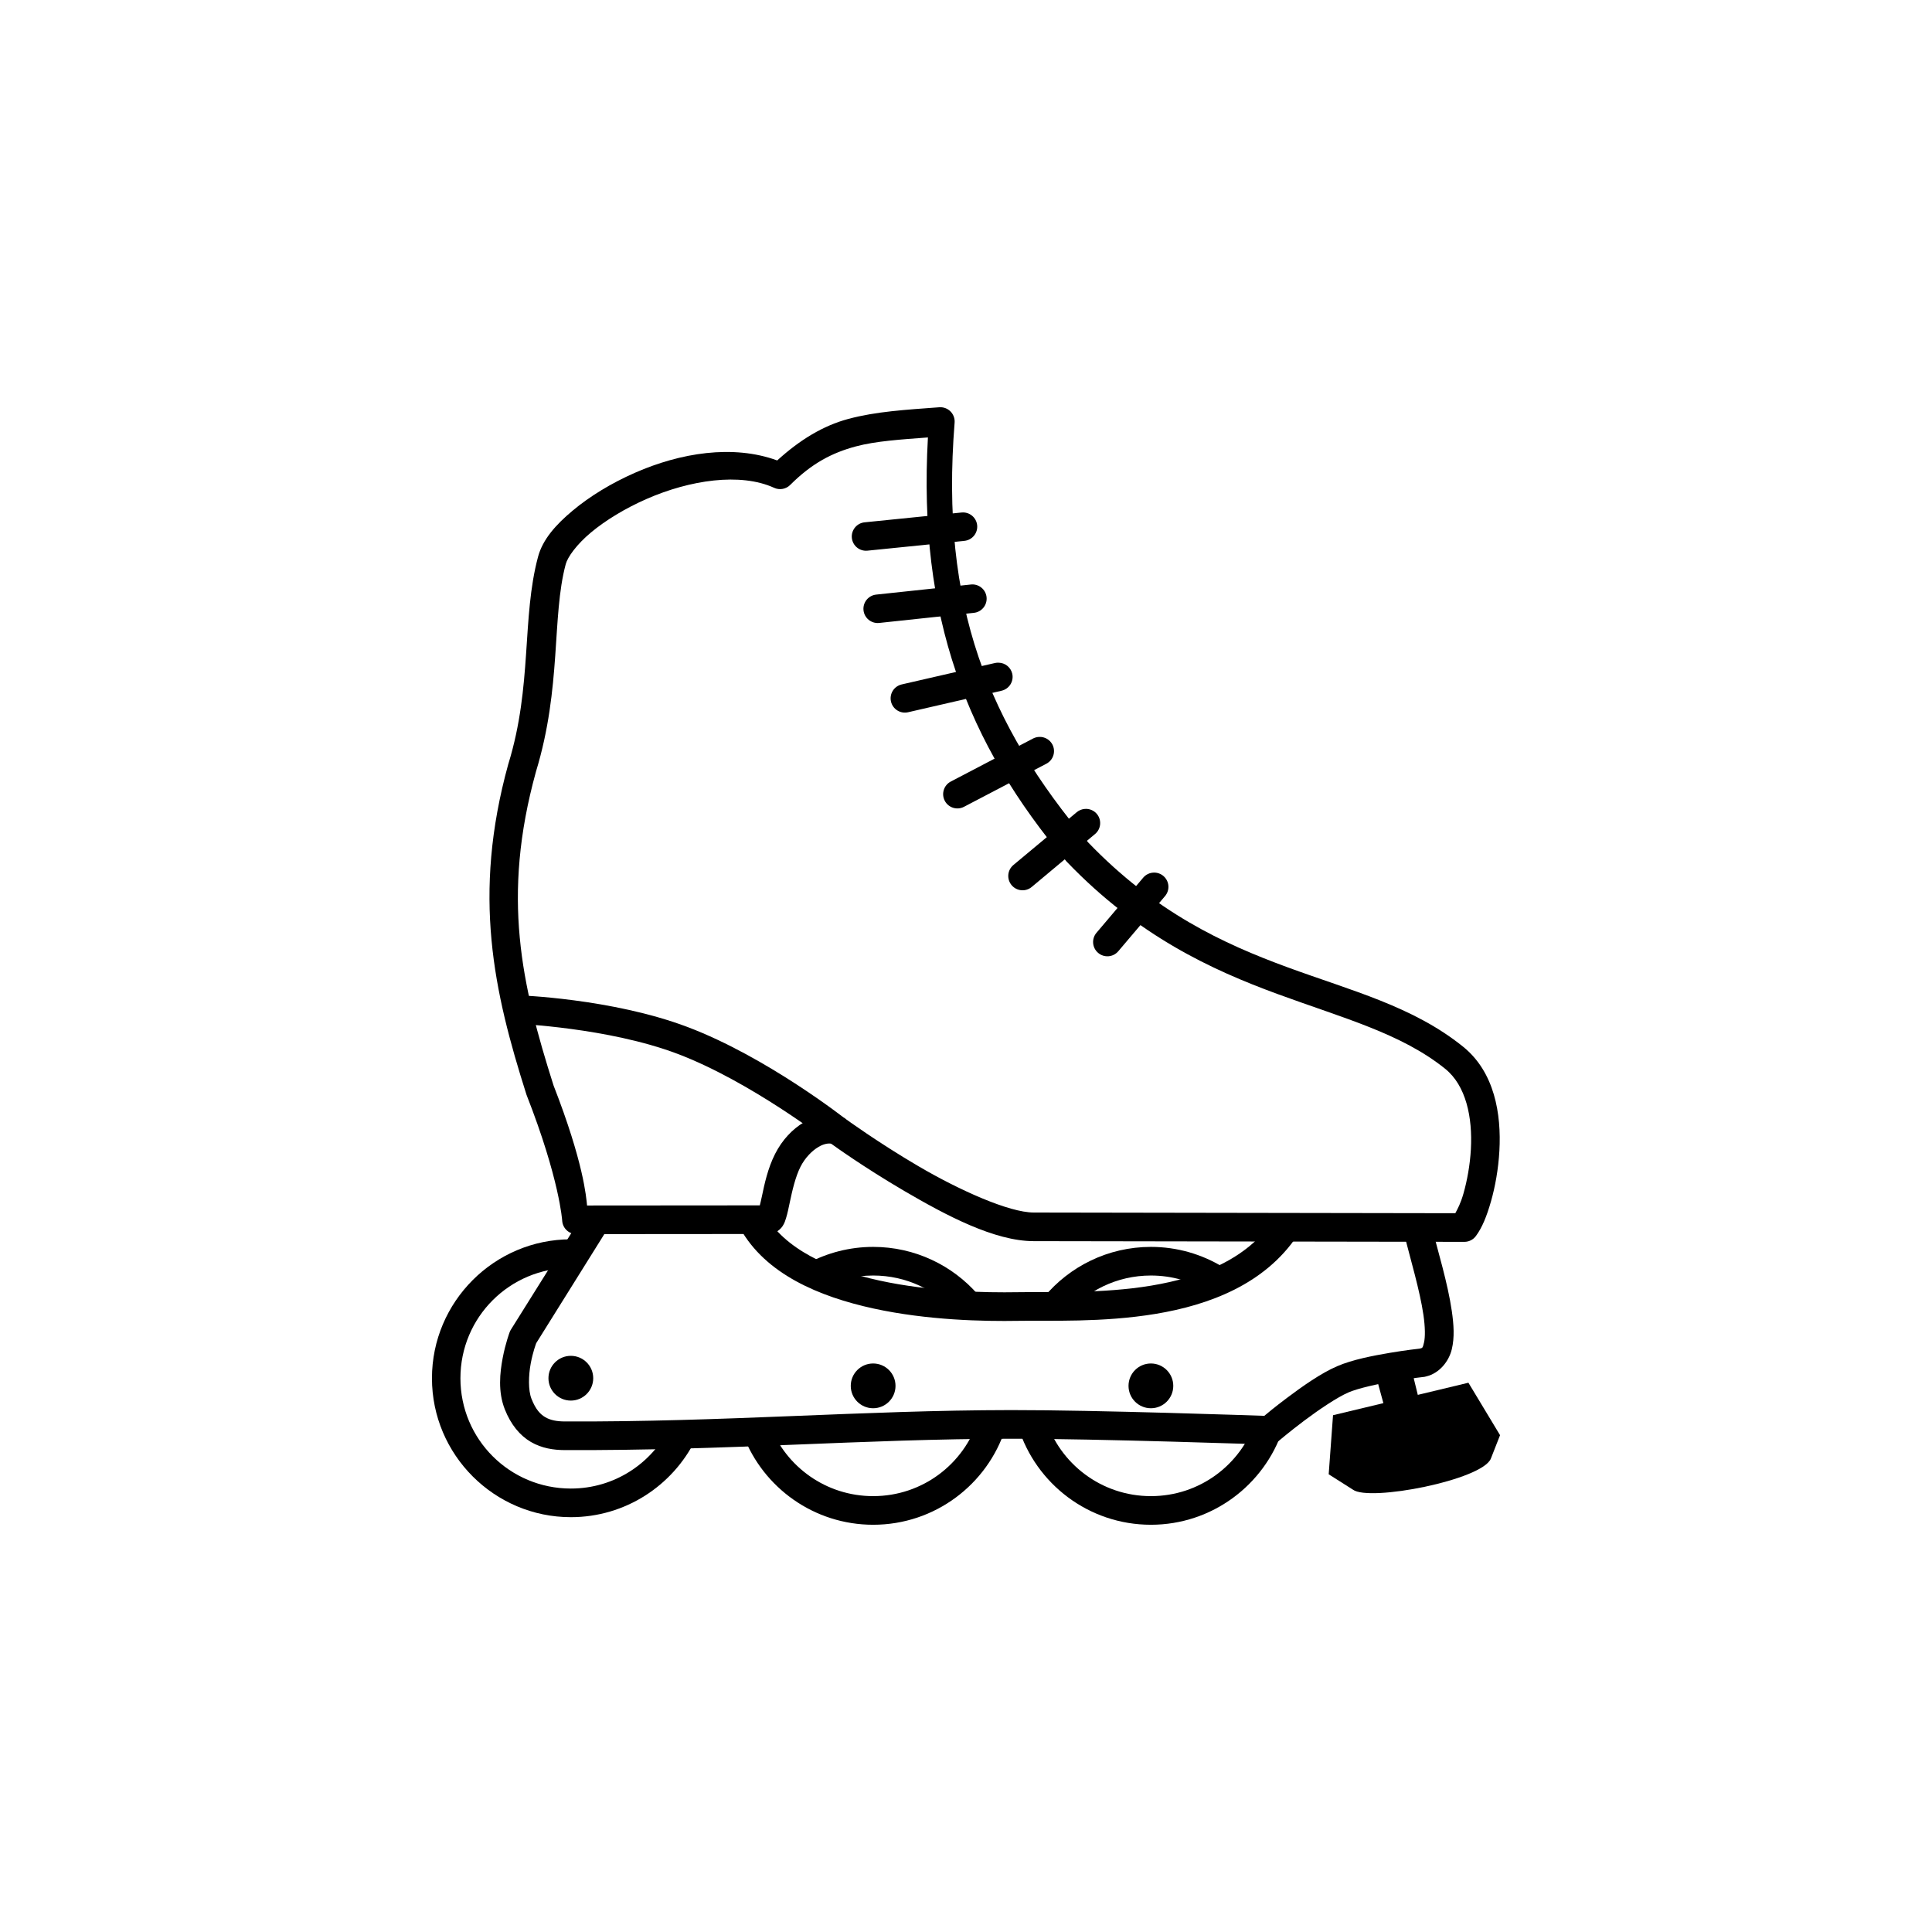 <?xml version="1.0" encoding="UTF-8"?>
<!-- Uploaded to: SVG Repo, www.svgrepo.com, Generator: SVG Repo Mixer Tools -->
<svg fill="#000000" width="800px" height="800px" version="1.1" viewBox="144 144 512 512" xmlns="http://www.w3.org/2000/svg">
 <g>
  <path d="m517.93 506.31-9.906 0.062 2.586 9.473-13.344 3.199-1.148 15.656 6.406 4.062c4.32 3.277 34.328-2.539 36.574-8.234l2.43-6.191-8.383-13.902-13.414 3.219z"/>
  <path d="m295.29 472.43c-20.285 0-36.816 16.531-36.816 36.82 0 20.285 16.531 36.816 36.816 36.816 14.43 0 26.965-8.355 32.988-20.492l-6.805-3.348c-4.781 9.629-14.664 16.254-26.184 16.254-16.191 0-29.27-13.039-29.27-29.23 0-16.195 13.078-29.234 29.27-29.234z"/>
  <path d="m375.4 474.44c-6.258 0-12.199 1.586-17.367 4.352l3.57 6.656c4.102-2.195 8.805-3.422 13.797-3.422 8.816 0 16.652 3.863 22.02 10.004l5.727-4.981c-6.746-7.727-16.703-12.609-27.746-12.609zm27.82 45.82c-3.789 11.734-14.773 20.23-27.82 20.23-12.504 0-23.133-7.801-27.336-18.781l-7.066 2.715c5.301 13.852 18.738 23.652 34.402 23.652 16.348 0 30.254-10.668 35.035-25.473z"/>
  <path d="m449 474.44c-11.371 0-21.59 5.188-28.34 13.316l5.84 4.832c5.367-6.461 13.422-10.562 22.5-10.562 5.578 0 10.746 1.543 15.172 4.242l3.945-6.473c-5.578-3.394-12.129-5.356-19.117-5.356zm-27.93 45.523-7.215 2.266c4.668 14.992 18.664 25.848 35.145 25.848 16.211 0 30.031-10.527 34.922-25.141l-7.18-2.379c-3.875 11.586-14.805 19.934-27.742 19.934-13.152 0-24.23-8.645-27.93-20.527z"/>
  <path d="m301.8 463.84c-1.289 0.016-2.481 0.691-3.164 1.785l-19.227 30.719c-0.133 0.211-0.246 0.434-0.336 0.668 0 0-1.121 2.977-1.859 6.883-0.734 3.902-1.281 8.895 0.559 13.574 1.594 4.051 4.008 6.965 6.918 8.664 2.91 1.699 6.062 2.144 8.926 2.156 42.738 0.18 79.09-2.965 118.34-3.012 22.617-0.027 68.246 1.562 68.246 1.562 0.938 0.031 1.852-0.289 2.566-0.895 0 0 2.996-2.547 6.879-5.465 3.883-2.918 8.766-6.207 11.715-7.477 2.633-1.129 7.879-2.277 12.238-3.012 4.356-0.734 7.918-1.117 7.918-1.117 0.152-0.027 0.301-0.062 0.449-0.109 3.543-0.859 6.008-4.027 6.766-7.18 0.762-3.152 0.535-6.531 0-10.188-1.062-7.316-3.66-15.793-5.504-22.984-0.523-2.023-2.586-3.238-4.609-2.715s-3.238 2.586-2.715 4.609c1.902 7.441 4.391 15.797 5.316 22.168 0.465 3.184 0.5 5.867 0.148 7.324-0.352 1.461-0.359 1.41-1.152 1.602-0.371 0.039-3.539 0.383-7.883 1.113-4.594 0.777-9.938 1.812-13.945 3.535-4.332 1.859-9.242 5.344-13.316 8.402-3.402 2.559-5.211 4.082-6.023 4.762-1.812-0.062-44.621-1.551-67.129-1.523-39.648 0.047-75.918 3.191-118.27 3.012-2.113-0.008-3.793-0.336-5.129-1.117-1.34-0.777-2.562-2.055-3.684-4.906-0.879-2.238-0.797-6.144-0.188-9.375 0.578-3.059 1.367-5.117 1.453-5.356l18.93-30.309c1.102-1.77 0.57-4.094-1.191-5.207-0.609-0.391-1.32-0.598-2.043-0.594zm41.355 0c-0.562 0.039-1.109 0.203-1.602 0.48-1.809 1.023-2.457 3.316-1.449 5.133 6.766 12.227 21.004 18.172 35.367 21.312 14.367 3.137 29.234 3.43 38.383 3.273 8.281-0.145 22.352 0.492 36.484-1.859 14.133-2.356 28.762-7.809 37.449-20.719 1.156-1.734 0.691-4.078-1.043-5.242-1.734-1.156-4.078-0.691-5.242 1.043-7.027 10.441-19.297 15.258-32.395 17.441-13.094 2.18-26.578 1.598-35.367 1.746-8.816 0.152-23.277-0.16-36.668-3.086-13.395-2.926-25.328-8.484-30.348-17.555-0.707-1.297-2.098-2.062-3.57-1.969z"/>
  <path d="m392.92 251.93c-8.988 0.668-16.75 1.117-24.098 3.086-6.676 1.789-12.84 5.531-18.855 11.008-11.785-4.312-25.734-1.98-37.637 3.238-6.328 2.769-12.039 6.277-16.551 10.039-4.512 3.766-7.961 7.668-9.188 12.238-4.367 16.305-1.48 34.07-7.844 54.816-0.016 0.039-0.027 0.074-0.039 0.113-9.617 34.812-3.848 60.352 4.762 87.473 0.023 0.074 0.047 0.148 0.074 0.223 8.793 22.426 9.445 33.359 9.445 33.359 0.137 1.996 1.797 3.543 3.793 3.535l50.766-0.039c1.973 0.051 3.356-1.324 3.867-2.117 0.516-0.797 0.691-1.438 0.895-2.086 0.402-1.293 0.676-2.684 1.004-4.238 0.652-3.109 1.5-6.758 2.824-9.371 1.215-2.398 3.082-4.273 4.801-5.281 1.66-0.977 2.941-0.949 3.344-0.82 0.609 0.441 8.633 6.231 19.34 12.496 11.105 6.5 23.949 13.316 34.328 13.316l114.14 0.184c1.207-0.004 2.34-0.582 3.051-1.562 1.664-2.25 2.867-5.258 3.981-9.148 1.109-3.887 1.961-8.551 2.231-13.426 0.539-9.746-1.258-20.844-9.633-27.594-13.273-10.699-29.512-14.789-46.562-21.051-17.027-6.25-34.977-14.566-52.773-33.062-26.438-31.344-39.27-62.727-35.406-111.24 0.094-1.102-0.305-2.191-1.082-2.977-0.781-0.789-1.867-1.195-2.973-1.113zm-3.012 7.996c-2.664 47.398 10.324 81.109 36.746 112.39 0.059 0.062 0.121 0.125 0.184 0.188 18.82 19.586 38.246 28.508 55.715 34.922 17.465 6.41 32.824 10.457 44.441 19.82 5.516 4.445 7.273 12.844 6.805 21.312-0.234 4.231-1.012 8.395-1.969 11.75-0.742 2.598-1.523 4.016-2.156 5.207l-111.68-0.184c-0.016-0.004-0.027-0.004-0.039 0-6.57 0-19.762-5.953-30.496-12.238-10.734-6.281-19.414-12.605-19.414-12.605-0.254-0.184-0.527-0.332-0.816-0.449-3.449-1.398-7.039-0.469-10.117 1.34s-5.82 4.703-7.699 8.406c-1.965 3.875-2.832 8.074-3.496 11.23-0.223 1.07-0.387 1.711-0.559 2.418l-45.781 0.035c-0.223-2.203-0.875-11.289-8.887-31.832-8.492-26.762-13.816-49.98-4.648-83.16 6.832-22.395 4.141-40.996 7.883-54.969 0.496-1.852 2.852-5.199 6.695-8.402 3.844-3.207 9.047-6.387 14.766-8.891 11.43-5.008 24.793-7.031 33.77-2.938 1.445 0.664 3.156 0.352 4.273-0.781 5.719-5.711 11.062-8.5 17.371-10.191 5.312-1.422 11.934-1.836 19.113-2.379z"/>
  <path d="m301.21 509.24c0 3.273-2.656 5.93-5.934 5.93-3.273 0-5.93-2.656-5.93-5.93 0-3.277 2.656-5.93 5.93-5.93 3.277 0 5.934 2.652 5.934 5.93"/>
  <path d="m381.32 511.27c0 3.273-2.656 5.93-5.93 5.93-3.277 0-5.93-2.656-5.93-5.93 0-3.277 2.652-5.934 5.93-5.934 3.273 0 5.93 2.656 5.93 5.934"/>
  <path d="m454.93 511.27c0 3.273-2.656 5.93-5.93 5.93-3.277 0-5.93-2.656-5.93-5.93 0-3.277 2.652-5.934 5.93-5.934 3.273 0 5.93 2.656 5.93 5.934"/>
  <path d="m281.24 407.76-0.301 7.551s24.25 1.023 42.586 7.957c19.348 7.32 39.941 23.281 39.941 23.281l4.688-5.949s-20.891-16.469-41.953-24.434c-20.133-7.613-44.961-8.406-44.961-8.406z"/>
  <path d="m431.52 358.37c-0.789 0.051-1.547 0.352-2.156 0.855l-16.812 14.02c-0.773 0.648-1.258 1.578-1.34 2.586-0.082 1.004 0.238 2.004 0.895 2.769 1.348 1.59 3.727 1.789 5.32 0.445l16.773-14.02c1.602-1.336 1.816-3.715 0.48-5.32-0.777-0.926-1.953-1.422-3.16-1.336z"/>
  <path d="m419.4 339.29c-0.555 0.02-1.102 0.16-1.598 0.41l-21.832 11.418c-1.848 0.965-2.562 3.246-1.598 5.094 0.965 1.852 3.246 2.566 5.094 1.602l21.832-11.418c1.848-0.965 2.562-3.246 1.598-5.094-0.68-1.289-2.039-2.07-3.496-2.012z"/>
  <path d="m408.65 319.62c-0.312-0.016-0.625 0.012-0.93 0.074l-24.77 5.691c-0.977 0.227-1.824 0.832-2.356 1.68-0.527 0.852-0.699 1.879-0.473 2.856 0.227 0.977 0.832 1.824 1.684 2.356 0.852 0.531 1.879 0.699 2.856 0.473l24.73-5.691c0.984-0.219 1.84-0.82 2.379-1.672 0.535-0.852 0.711-1.883 0.484-2.863-0.398-1.68-1.883-2.871-3.606-2.902z"/>
  <path d="m401.29 298.9-25.105 2.676c-2.059 0.227-3.551 2.07-3.348 4.129 0.207 2.074 2.055 3.59 4.129 3.387l25.105-2.68c2.07-0.207 3.586-2.055 3.383-4.129-0.098-1.004-0.594-1.926-1.379-2.559-0.781-0.637-1.785-0.934-2.785-0.824z"/>
  <path d="m398.83 279.82-25.699 2.602c-2.07 0.207-3.586 2.055-3.383 4.129 0.207 2.074 2.055 3.59 4.129 3.383l25.699-2.602c2.074-0.207 3.586-2.055 3.383-4.129-0.207-2.074-2.055-3.586-4.129-3.383z"/>
  <path d="m449.71 375.25c-1.047 0.039-2.031 0.512-2.715 1.301l-12.422 14.656c-1.344 1.59-1.145 3.969 0.445 5.316 1.582 1.352 3.961 1.168 5.32-0.41l12.418-14.652c1.344-1.594 1.145-3.973-0.445-5.316-0.723-0.617-1.652-0.934-2.602-0.895z"/>
 </g>
</svg>